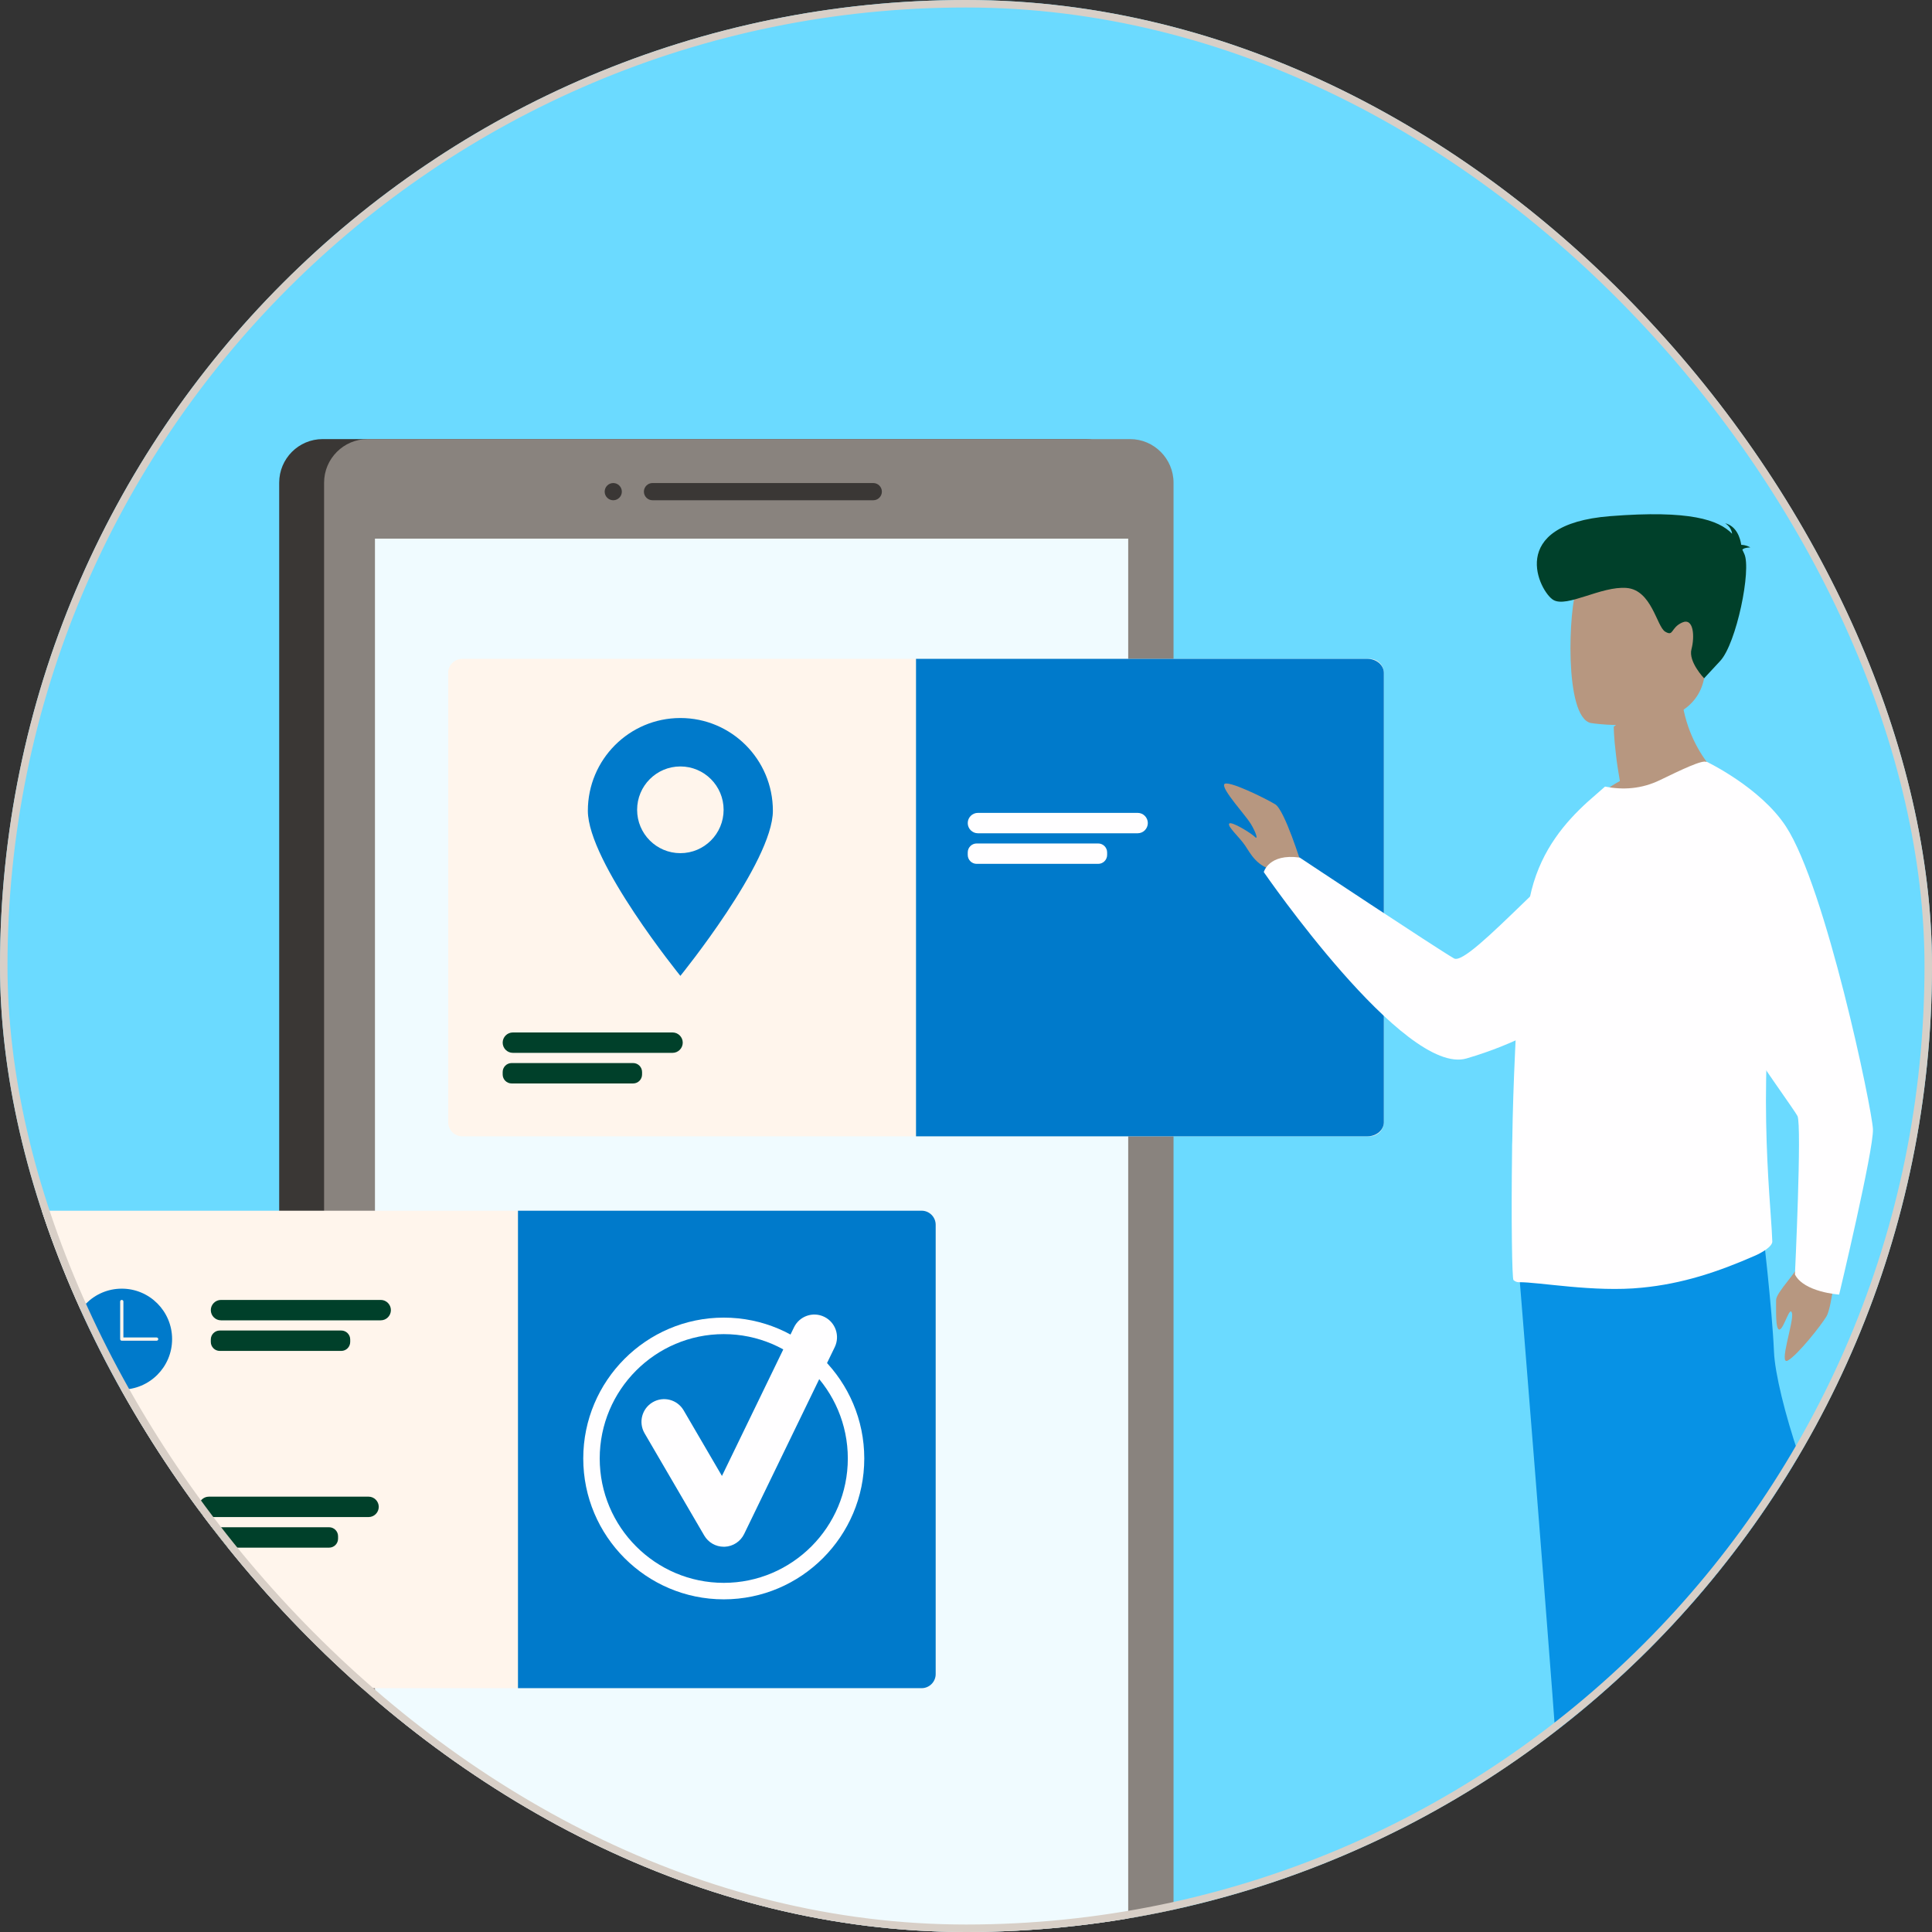 <svg width="258" height="258" viewBox="0 0 258 258" fill="none" xmlns="http://www.w3.org/2000/svg">
<rect x="0" y="0" width="258" height="258" fill="#333333" stroke="none"/>
<g clip-path="url(#clip0_11634_5997)">
<rect width="258" height="258" rx="129" fill="#6BDAFF"/>
<path d="M43.089 58.636H144.913C148.118 58.636 150.717 61.245 150.717 64.455V268.598C150.717 271.81 148.116 274.416 144.913 274.416H43.087C39.883 274.416 37.283 271.808 37.283 268.598V64.457C37.283 61.245 39.884 58.636 43.089 58.636Z" fill="#3A3735"/>
<path d="M156.714 64.457V268.599C156.714 271.799 154.101 274.418 150.908 274.418H49.083C45.889 274.418 43.279 271.799 43.279 268.599V64.457C43.279 61.255 45.889 58.636 49.083 58.636H150.908C154.101 58.636 156.714 61.255 156.714 64.457Z" fill="#89837E"/>
<path d="M116.619 66.804H87.132C86.501 66.804 85.986 66.286 85.986 65.655C85.986 65.022 86.502 64.505 87.132 64.505H116.619C117.251 64.505 117.766 65.023 117.766 65.655C117.766 66.288 117.249 66.804 116.619 66.804Z" fill="#3A3735"/>
<path d="M81.895 66.804C81.263 66.804 80.748 66.286 80.748 65.655C80.748 65.022 81.265 64.505 81.895 64.505C82.526 64.505 83.041 65.023 83.041 65.655C83.041 66.288 82.525 66.804 81.895 66.804Z" fill="#3A3735"/>
<path d="M150.662 71.929H50.072V267.254H150.662V71.929Z" fill="#F0FBFF"/>
<path d="M184.799 89.864V149.867C184.799 150.897 183.956 151.743 182.925 151.743H61.719C60.691 151.743 59.848 150.897 59.848 149.867V89.864C59.848 88.829 60.691 87.984 61.719 87.984H182.925C183.956 87.984 184.799 88.829 184.799 89.864Z" fill="#FFF5EC"/>
<path d="M184.799 89.864V149.865C184.799 150.897 183.82 151.743 182.621 151.743H122.325V87.984H182.621C183.82 87.984 184.799 88.829 184.799 89.864Z" fill="#007ACB"/>
<path d="M151.923 111.276H130.59C129.844 111.276 129.232 110.662 129.232 109.914C129.232 109.166 129.844 108.552 130.59 108.552H151.923C152.67 108.552 153.281 109.166 153.281 109.914C153.281 110.662 152.67 111.276 151.923 111.276Z" fill="#FFFEFF"/>
<path d="M130.427 112.637H146.652C147.312 112.637 147.847 113.173 147.847 113.835V114.162C147.847 114.824 147.312 115.36 146.652 115.36H130.427C129.767 115.36 129.232 114.824 129.232 114.162V113.835C129.232 113.173 129.767 112.637 130.427 112.637Z" fill="#FFFEFF"/>
<path d="M90.857 95.884C84.034 95.884 78.502 101.429 78.502 108.27C78.502 115.11 90.857 130.318 90.857 130.318C90.857 130.318 103.211 115.11 103.211 108.27C103.211 101.429 97.68 95.884 90.857 95.884ZM90.857 113.932C87.667 113.932 85.081 111.34 85.081 108.142C85.081 104.944 87.667 102.352 90.857 102.352C94.047 102.352 96.632 104.944 96.632 108.142C96.632 111.34 94.047 113.932 90.857 113.932Z" fill="#007ACB"/>
<path d="M89.816 140.598H68.485C67.739 140.598 67.127 139.985 67.127 139.236C67.127 138.488 67.739 137.875 68.485 137.875H89.816C90.562 137.875 91.174 138.488 91.174 139.236C91.174 139.985 90.562 140.598 89.816 140.598Z" fill="#00402A"/>
<path d="M68.322 141.961H84.547C85.207 141.961 85.742 142.497 85.742 143.159V143.487C85.742 144.149 85.207 144.685 84.547 144.685H68.322C67.662 144.685 67.127 144.149 67.127 143.487V143.159C67.127 142.497 67.662 141.961 68.322 141.961Z" fill="#00402A"/>
<path d="M124.951 163.557V223.56C124.951 224.592 124.108 225.438 123.078 225.438H1.875C0.843 225.438 0 224.592 0 223.56V163.557C0 162.526 0.843 161.681 1.875 161.681H123.078C124.108 161.681 124.951 162.526 124.951 163.557Z" fill="#FFF5EC"/>
<path d="M124.951 163.557V223.558C124.951 224.592 124.108 225.438 123.078 225.438H69.171V161.679H123.078C124.108 161.679 124.951 162.524 124.951 163.557Z" fill="#007ACB"/>
<path d="M96.652 206.553C95.581 206.553 94.587 205.985 94.043 205.053L86.077 191.401C85.234 189.956 85.718 188.1 87.161 187.255C88.602 186.409 90.453 186.897 91.296 188.341L96.408 197.099L106.032 177.25C106.762 175.745 108.571 175.117 110.072 175.849C111.574 176.581 112.2 178.394 111.47 179.9L99.374 204.85C98.886 205.855 97.886 206.51 96.77 206.553C96.731 206.553 96.693 206.555 96.654 206.555L96.652 206.553Z" fill="#FFFEFF"/>
<path d="M96.652 213.577C86.305 213.577 77.888 205.137 77.888 194.766C77.888 184.395 86.307 175.955 96.652 175.955C106.997 175.955 115.415 184.395 115.415 194.766C115.415 205.137 106.997 213.577 96.652 213.577ZM96.652 178.159C87.518 178.159 80.086 185.609 80.086 194.766C80.086 203.923 87.518 211.374 96.652 211.374C105.786 211.374 113.218 203.923 113.218 194.766C113.218 185.609 105.786 178.159 96.652 178.159Z" fill="#FFFEFF"/>
<path d="M16.262 172.088C12.55 172.088 9.541 175.104 9.541 178.826C9.541 182.547 12.55 185.564 16.262 185.564C19.974 185.564 22.983 182.547 22.983 178.826C22.983 175.104 19.974 172.088 16.262 172.088ZM20.918 179.04H16.262C16.144 179.04 16.047 178.943 16.047 178.824V173.806C16.047 173.687 16.144 173.59 16.262 173.59C16.381 173.59 16.478 173.687 16.478 173.806V178.608H20.918C21.037 178.608 21.134 178.705 21.134 178.824C21.134 178.943 21.037 179.04 20.918 179.04Z" fill="#007ACB"/>
<path d="M50.843 176.317H29.511C28.764 176.317 28.152 175.703 28.152 174.955C28.152 174.207 28.764 173.593 29.511 173.593H50.843C51.59 173.593 52.201 174.207 52.201 174.955C52.201 175.705 51.59 176.317 50.843 176.317Z" fill="#00402A"/>
<path d="M45.572 177.678H29.347C28.687 177.678 28.152 178.215 28.152 178.876V179.204C28.152 179.865 28.687 180.402 29.347 180.402H45.572C46.232 180.402 46.767 179.865 46.767 179.204V178.876C46.767 178.215 46.232 177.678 45.572 177.678Z" fill="#00402A"/>
<path d="M15.591 198.167C12.251 198.167 9.541 200.884 9.541 204.233C9.541 207.582 15.591 215.03 15.591 215.03C15.591 215.03 21.641 207.584 21.641 204.233C21.641 200.882 18.932 198.167 15.591 198.167ZM15.591 207.004C14.03 207.004 12.764 205.735 12.764 204.17C12.764 202.605 14.03 201.335 15.591 201.335C17.152 201.335 18.419 202.605 18.419 204.17C18.419 205.735 17.152 207.004 15.591 207.004Z" fill="#F99746"/>
<path d="M49.221 202.589H27.889C27.142 202.589 26.53 201.975 26.53 201.227C26.53 200.479 27.142 199.865 27.889 199.865H49.221C49.968 199.865 50.579 200.479 50.579 201.227C50.579 201.975 49.968 202.589 49.221 202.589Z" fill="#00402A"/>
<path d="M43.95 203.95H27.725C27.065 203.95 26.53 204.487 26.53 205.148V205.476C26.53 206.137 27.065 206.674 27.725 206.674H43.95C44.61 206.674 45.145 206.137 45.145 205.476V205.148C45.145 204.487 44.61 203.95 43.95 203.95Z" fill="#00402A"/>
<path d="M173.771 115.344C173.771 115.344 171.555 108.18 170.297 107.408C169.04 106.638 163.793 104.047 163.481 104.746C163.169 105.446 166.314 108.849 167.012 109.986C167.71 111.121 168.06 112.241 167.572 111.752C167.082 111.261 164.427 109.621 164.149 109.986C163.869 110.351 165.476 111.752 166.244 112.873C167.012 113.993 167.852 115.886 170.577 116.305C173.302 116.726 173.771 115.344 173.771 115.344Z" fill="#B79780"/>
<path d="M245.311 168.077C245.311 168.077 244.648 174.549 243.919 175.774C243.191 176.998 240.089 180.911 238.766 181.677C237.446 182.445 239.574 176.522 239.305 175.371C239.035 174.218 238.217 177.473 237.634 177.551C237.051 177.628 237.202 174.698 237.18 173.631C237.159 172.565 240.015 169.933 241.02 167.661C242.026 165.391 245.31 168.077 245.31 168.077H245.311Z" fill="#B79780"/>
<path d="M227.149 109.909C227.149 109.909 222.334 133.605 195.832 141.348C187.559 143.766 168.765 116.459 168.765 116.459C168.765 116.459 169.425 113.943 173.564 114.52C173.564 114.52 191.863 126.665 194.169 127.986C196.212 129.156 209.656 112.936 215.785 110.319C221.914 107.702 227.149 109.907 227.149 109.907V109.909Z" fill="#FFFEFF"/>
<path d="M258.789 258.872C258.789 258.872 262.078 261.879 261.436 264.016C260.793 266.153 257.828 267.578 257.426 270.191C257.026 272.803 255.422 274.228 253.977 274.228H247.097C247.097 274.228 246.034 272.389 248.6 271.835C251.166 271.281 252.133 268.211 251.973 265.362C251.814 262.513 252.214 258.712 252.214 258.712L257.666 257.446L258.789 258.87V258.872Z" fill="#233862"/>
<path d="M202.86 169.955C202.86 169.955 203.834 181.954 204.979 196.378C206.534 215.971 208.407 240.039 208.592 244.597C208.911 252.515 210.196 265.178 210.196 265.178C210.196 265.178 213.241 268.187 219.337 266.919C219.337 266.919 224.77 248.841 226.32 229.713C226.344 229.4 226.369 229.084 226.392 228.769C227.834 209.296 230.079 168.293 230.079 168.293L202.856 169.955H202.86Z" fill="#0792E5"/>
<path d="M207.309 171.379C207.309 171.379 224.87 214.836 236.418 235.259C247.965 255.681 251.573 261.379 251.573 261.379C251.573 261.379 258.188 258.768 258.789 256.987C258.789 256.987 254.374 217.561 246.641 207.949C242.272 202.518 237.139 186.22 236.899 180.52C236.658 174.82 235.336 163.54 235.336 163.54L207.311 171.377L207.309 171.379Z" fill="#0792E5"/>
<path d="M230.414 104.408C230.414 104.408 218.532 110.155 211.682 108.023C211.682 108.023 213.368 105.89 216.318 104.304C216.081 102.926 215.896 101.73 215.79 100.715C215.5 98.375 215.5 97.048 215.5 97.048L220.084 93.432L224.431 89.974C224.088 99.701 230.411 104.408 230.411 104.408H230.414Z" fill="#B79780"/>
<path d="M236.676 165.767C236.703 166.498 235.149 167.329 234.462 167.64C229.379 169.877 224.635 171.437 219.26 171.957C212.911 172.608 205.402 171.176 202.82 171.228C202.556 171.228 202.32 171.124 202.11 170.942C201.925 170.813 201.794 163.141 201.925 153.491C201.925 153.103 201.925 152.712 201.952 152.322V152.193C202.004 148.422 202.137 144.469 202.32 140.514C202.687 131.828 203.374 123.453 204.534 118.825C205.929 113.362 209.093 109.748 211.963 107.121L214.333 105.041C216.705 105.509 219.208 105.379 221.711 104.156C224.451 102.831 227.402 101.401 227.876 101.764C231.459 104.39 233.883 110.293 235.174 117.837C235.18 117.875 235.187 117.911 235.192 117.949C235.917 122.262 236.28 127.088 236.253 132.141C236.253 134.015 236.201 135.938 236.095 137.837C235.566 146.438 235.919 154.096 236.265 159.4C236.333 160.449 236.403 161.404 236.463 162.258C236.568 163.767 236.647 164.936 236.673 165.769L236.676 165.767Z" fill="#FFFEFF"/>
<path d="M212.43 96.551C212.43 96.551 226.32 98.829 227.623 90.268C228.927 81.708 231.597 76.237 222.784 74.42C213.971 72.603 211.746 75.614 210.607 78.366C209.468 81.118 208.849 95.737 212.428 96.551H212.43Z" fill="#B79780"/>
<path d="M232.672 73.397C232.797 73.251 233.088 73.134 233.735 73.1C233.735 73.1 233.219 72.776 232.526 72.758C232.392 71.855 231.913 70.258 230.362 69.871C230.362 69.871 231.195 70.315 231.304 71.276C229.51 69.429 225.667 68.085 215.02 68.927C200.992 70.037 205.615 79.043 207.431 80.115C209.247 81.189 213.818 78.246 217.204 78.514C220.588 78.784 221.232 83.685 222.378 84.358C223.527 85.031 223.075 83.842 224.628 83.136C226.182 82.433 226.329 85.013 225.881 86.691C225.432 88.369 227.567 90.581 227.567 90.581L229.724 88.254C231.88 85.924 233.913 76.062 232.932 73.96C232.846 73.774 232.759 73.585 232.672 73.397Z" fill="#00402A"/>
<path d="M227.87 101.706C227.87 101.706 235.042 105.111 238.481 110.346C243.815 118.465 249.998 148.054 250.113 150.795C250.227 153.534 245.6 172.879 245.6 172.879C245.6 172.879 240.907 172.57 239.697 170.196C239.697 170.196 240.636 150.32 240.04 149.041C239.446 147.764 220.476 122.379 222.61 116.963C224.743 111.547 227.872 101.708 227.872 101.708L227.87 101.706Z" fill="#FFFEFF"/>
</g>
<rect x="0.5" y="0.5" width="257" height="257" rx="128.5" stroke="#D8CFC7"/>
<defs>
<clipPath id="clip0_11634_5997">
<rect width="258" height="258" rx="129" fill="white"/>
</clipPath>
</defs>
</svg>
